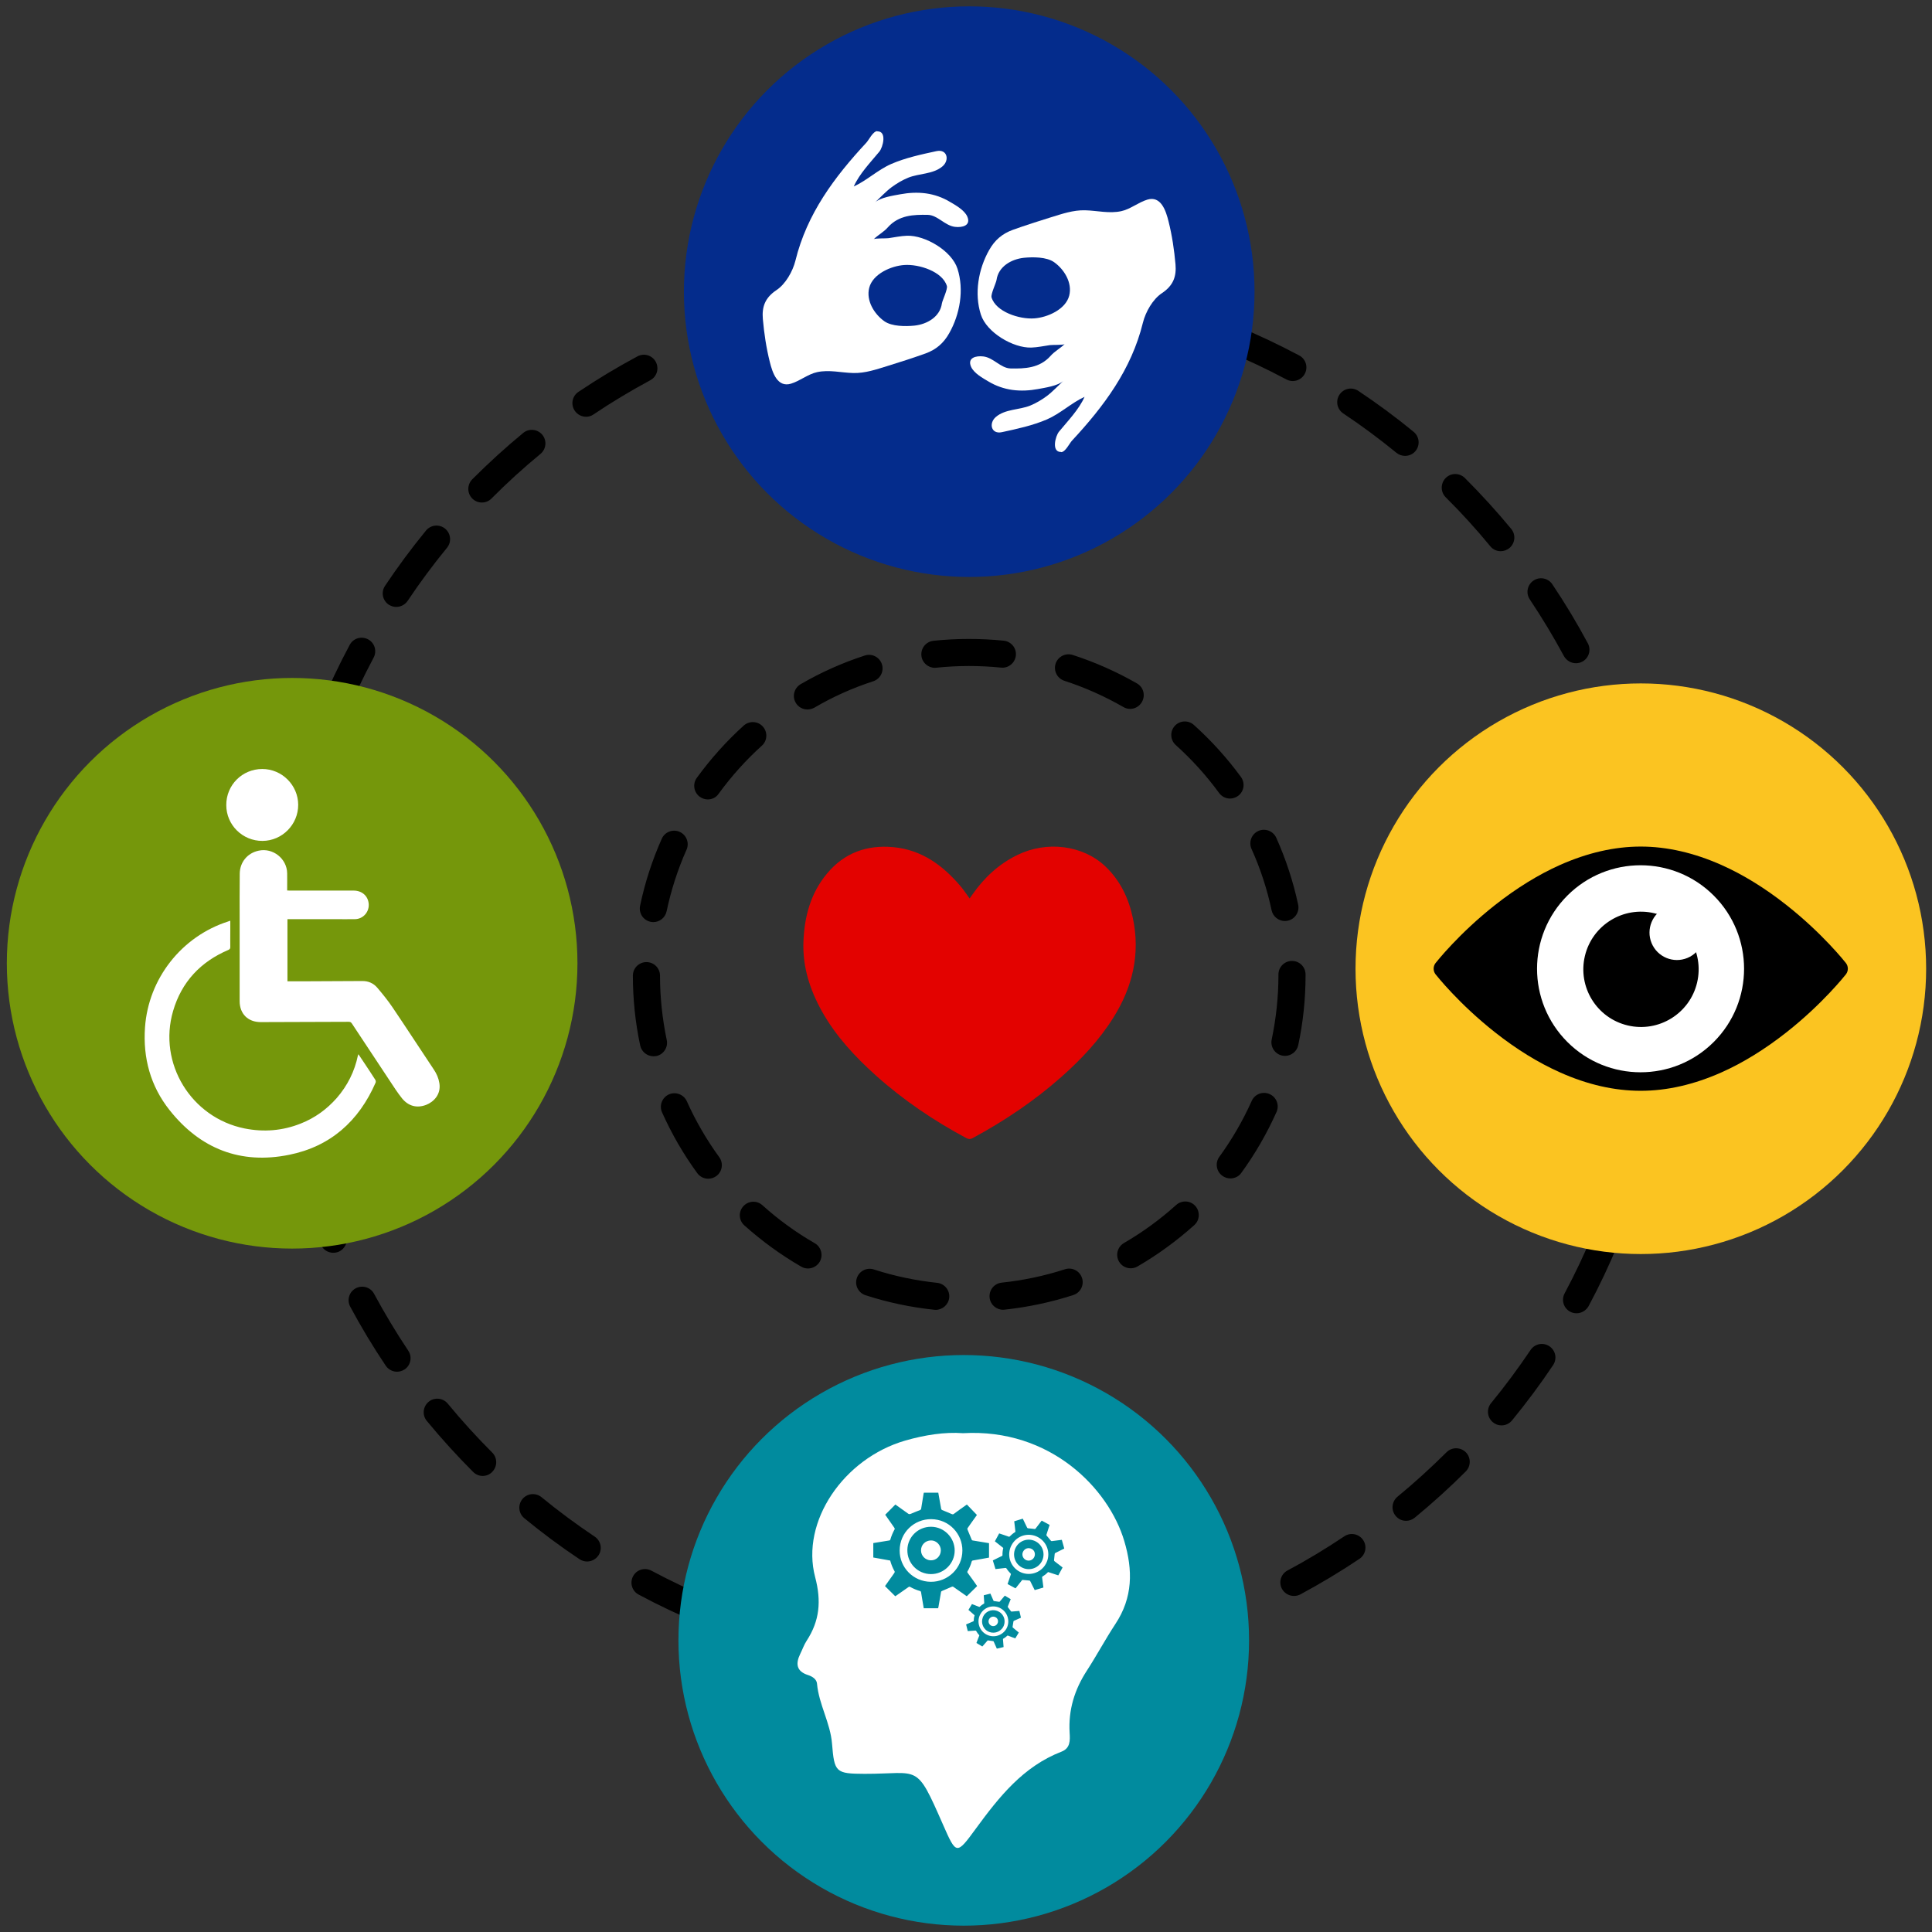 <?xml version="1.0" encoding="utf-8"?>
<!-- Generator: Adobe Illustrator 25.3.1, SVG Export Plug-In . SVG Version: 6.00 Build 0)  -->
<svg version="1.1" id="Layer_1" xmlns="http://www.w3.org/2000/svg" xmlns:xlink="http://www.w3.org/1999/xlink" x="0px" y="0px"
	 viewBox="0 0 1980 1980" style="enable-background:new 0 0 1980 1980;" xml:space="preserve">
<rect x="0" y="0" width="1980" height="1980" fill="#333333" stroke="none"/>
<style type="text/css">
	.st0{fill:#75970B;}
	.st1{fill:#FFFFFF;}
	.st2{fill:#042C8C;}
	.st3{fill:#018B9E;}
	.st4{fill:#FBC421;}
	.st5{fill:#E30200;}
</style>
<g>
	<g>
		<g>
			<path d="M993.6,1718.9h-0.3c-23.4,0-47-1.1-70.2-3.4c-7.6-0.7-13.2-7.5-12.5-15.2c0.7-7.6,7.5-13.2,15.2-12.5
				c22.3,2.2,45,3.2,67.5,3.2h0.3c7.7,0,13.9,6.2,13.9,13.9S1001.3,1718.9,993.6,1718.9z M1062.7,1715.5c-7.1,0-13.1-5.4-13.8-12.5
				c-0.7-7.6,4.8-14.4,12.5-15.2c22.5-2.2,45.1-5.5,67.1-9.9c7.5-1.5,14.8,3.4,16.3,10.9c1.5,7.5-3.4,14.8-10.9,16.3
				c-23,4.6-46.5,8-69.8,10.3C1063.6,1715.5,1063.2,1715.5,1062.7,1715.5z M856,1705.5c-0.9,0-1.8-0.1-2.7-0.3
				c-23-4.5-46.1-10.3-68.5-17.1c-7.3-2.2-11.5-10-9.3-17.3c2.2-7.3,10-11.5,17.3-9.3c21.6,6.5,43.7,12,65.8,16.4
				c7.5,1.5,12.4,8.8,10.9,16.3C868.3,1700.9,862.5,1705.5,856,1705.5z M1198.4,1688.6c-6,0-11.5-3.9-13.3-9.9
				c-2.2-7.3,1.9-15.1,9.3-17.3c21.6-6.5,43.1-14.2,63.9-22.9c7.1-2.9,15.2,0.4,18.2,7.5c2.9,7.1-0.4,15.2-7.5,18.2
				c-21.7,9-44,17-66.5,23.8C1201.1,1688.4,1199.7,1688.6,1198.4,1688.6z M723.6,1665.5c-1.8,0-3.6-0.3-5.3-1.1
				c-21.7-9-43.1-19.1-63.8-30.2c-6.8-3.6-9.3-12-5.7-18.8c3.6-6.8,12-9.3,18.8-5.7c19.9,10.6,40.5,20.4,61.3,29
				c7.1,2.9,10.5,11.1,7.5,18.2C734.2,1662.3,729.1,1665.5,723.6,1665.5z M1326.1,1635.6c-5,0-9.8-2.7-12.3-7.3
				c-3.6-6.8-1.1-15.2,5.7-18.8c19.9-10.6,39.4-22.4,58.2-35c6.4-4.3,15-2.6,19.3,3.8c4.3,6.4,2.6,15-3.8,19.3
				c-19.5,13.1-39.9,25.3-60.5,36.4C1330.6,1635.1,1328.3,1635.6,1326.1,1635.6z M601.7,1600.3c-2.7,0-5.3-0.8-7.7-2.3
				c-19.5-13-38.6-27.2-56.7-42.1c-5.9-4.9-6.8-13.6-1.9-19.6c4.9-5.9,13.6-6.8,19.6-1.9c17.4,14.3,35.8,27.9,54.5,40.4
				c6.4,4.3,8.1,12.9,3.8,19.3C610.5,1598.1,606.1,1600.3,601.7,1600.3z M1441,1558.6c-4,0-8-1.7-10.7-5.1c-4.9-5.9-4-14.7,1.9-19.6
				c17.4-14.3,34.3-29.7,50.3-45.6c5.4-5.4,14.2-5.4,19.7,0c5.4,5.4,5.4,14.2,0,19.7c-16.6,16.6-34.2,32.5-52.3,47.4
				C1447.2,1557.6,1444.1,1558.6,1441,1558.6z M494.7,1512.6c-3.6,0-7.1-1.4-9.8-4.1c-16.6-16.6-32.6-34.2-47.5-52.3
				c-4.9-5.9-4-14.7,1.9-19.6c5.9-4.9,14.7-4,19.6,1.9c14.3,17.4,29.7,34.3,45.6,50.2c5.4,5.4,5.4,14.2,0,19.7
				C501.9,1511.2,498.3,1512.6,494.7,1512.6z M1538.8,1460.8c-3.1,0-6.2-1-8.8-3.2c-5.9-4.9-6.8-13.6-1.9-19.6
				c14.3-17.4,27.9-35.8,40.5-54.5c4.3-6.4,12.9-8.1,19.3-3.8c6.4,4.3,8.1,12.9,3.8,19.3c-13,19.5-27.2,38.5-42.1,56.7
				C1546.8,1459.1,1542.8,1460.8,1538.8,1460.8z M406.9,1405.8c-4.5,0-8.9-2.2-11.6-6.2c-13.1-19.5-25.3-39.8-36.4-60.5
				c-3.6-6.8-1.1-15.2,5.7-18.8c6.8-3.6,15.2-1.1,18.8,5.7c10.7,19.8,22.4,39.4,35,58.2c4.3,6.4,2.6,15-3.8,19.3
				C412.2,1405,409.5,1405.8,406.9,1405.8z M1615.7,1345.9c-2.2,0-4.5-0.5-6.5-1.6c-6.8-3.6-9.3-12-5.7-18.8
				c10.6-19.9,20.4-40.5,29-61.3c2.9-7.1,11.1-10.5,18.2-7.5c7.1,2.9,10.5,11.1,7.5,18.2c-9,21.7-19.1,43.1-30.2,63.8
				C1625.4,1343.2,1620.6,1345.9,1615.7,1345.9z M341.5,1283.9c-5.4,0-10.6-3.2-12.8-8.6c-9-21.7-17-44-23.8-66.5
				c-2.2-7.3,1.9-15.1,9.3-17.3c7.3-2.2,15.1,1.9,17.3,9.3c6.6,21.6,14.3,43.1,22.9,63.9c2.9,7.1-0.4,15.2-7.5,18.2
				C345.1,1283.6,343.3,1283.9,341.5,1283.9z M1668.6,1218.1c-1.3,0-2.7-0.2-4-0.6c-7.3-2.2-11.5-10-9.3-17.3
				c6.5-21.6,12.1-43.7,16.4-65.8c1.5-7.5,8.8-12.4,16.3-10.9c7.5,1.5,12.4,8.8,10.9,16.3c-4.6,23-10.3,46.1-17.1,68.5
				C1680.1,1214.3,1674.6,1218.1,1668.6,1218.1z M301.3,1151.6c-6.5,0-12.3-4.6-13.6-11.2c-4.6-23-8-46.5-10.3-69.8
				c-0.8-7.6,4.8-14.4,12.5-15.2c7.6-0.7,14.4,4.8,15.2,12.5c2.2,22.5,5.5,45.1,9.9,67.1c1.5,7.5-3.4,14.8-10.9,16.3
				C303.1,1151.5,302.2,1151.6,301.3,1151.6z M1695.5,1082.5c-0.4,0-0.9,0-1.4-0.1c-7.6-0.7-13.2-7.5-12.5-15.2
				c2.2-22.4,3.3-45.2,3.3-67.8l0-1.3c0-7.7,6.2-13.9,13.9-13.9h0c7.7,0,13.9,6.2,13.9,13.9l0,1.3c0,23.5-1.1,47.2-3.4,70.5
				C1708.6,1077.1,1702.5,1082.5,1695.5,1082.5z M287.8,1014c-7.7,0-13.9-6.2-13.9-13.9v-0.6c0-23.3,1.1-46.8,3.3-69.8
				c0.7-7.6,7.5-13.2,15.2-12.5c7.6,0.7,13.2,7.5,12.5,15.2c-2.1,22.2-3.2,44.8-3.2,67.2v0.6C301.7,1007.8,295.4,1014,287.8,1014z
				 M1695.3,942.9c-7.1,0-13.1-5.4-13.8-12.5c-2.2-22.5-5.6-45-10-67.1c-1.5-7.5,3.4-14.8,10.9-16.4c7.5-1.5,14.8,3.4,16.4,10.9
				c4.6,23,8.1,46.5,10.4,69.8c0.8,7.6-4.8,14.4-12.5,15.2C1696.2,942.9,1695.8,942.9,1695.3,942.9z M301.1,876.4
				c-0.9,0-1.8-0.1-2.7-0.3c-7.5-1.5-12.4-8.8-11-16.3c4.5-23,10.3-46.1,17-68.5c2.2-7.3,10-11.5,17.3-9.3c7.3,2.2,11.5,10,9.3,17.3
				c-6.5,21.6-12,43.7-16.4,65.8C313.4,871.8,307.6,876.4,301.1,876.4z M1668.2,807.3c-6,0-11.5-3.9-13.3-9.9
				c-6.6-21.6-14.3-43-23-63.8c-3-7.1,0.4-15.2,7.5-18.2c7.1-3,15.2,0.4,18.2,7.5c9,21.7,17.1,44,23.9,66.4
				c2.2,7.3-1.9,15.1-9.2,17.3C1670.9,807.1,1669.6,807.3,1668.2,807.3z M341,744c-1.8,0-3.6-0.3-5.3-1.1
				c-7.1-2.9-10.5-11.1-7.5-18.2c9-21.7,19.1-43.1,30.2-63.8c3.6-6.8,12-9.3,18.8-5.7c6.8,3.6,9.3,12,5.7,18.8
				c-10.6,19.9-20.4,40.5-29,61.4C351.6,740.8,346.5,744,341,744z M1615.1,679.7c-5,0-9.7-2.7-12.3-7.3
				c-10.7-19.8-22.5-39.4-35-58.1c-4.3-6.4-2.6-15,3.8-19.3c6.4-4.3,15-2.6,19.3,3.8c13.1,19.5,25.3,39.8,36.4,60.5
				c3.6,6.8,1.1,15.2-5.7,18.8C1619.6,679.2,1617.3,679.7,1615.1,679.7z M406.1,622c-2.7,0-5.3-0.8-7.7-2.3
				c-6.4-4.3-8.1-12.9-3.8-19.3c13-19.5,27.2-38.6,42-56.7c4.9-5.9,13.6-6.8,19.6-1.9c5.9,4.9,6.8,13.6,1.9,19.6
				c-14.3,17.4-27.9,35.8-40.4,54.5C415,619.8,410.6,622,406.1,622z M1538,564.9c-4,0-8-1.7-10.7-5.1
				c-14.3-17.4-29.7-34.3-45.7-50.2c-5.4-5.4-5.4-14.2,0-19.7s14.2-5.4,19.7,0c16.6,16.6,32.6,34.1,47.5,52.2
				c4.9,5.9,4,14.7-1.9,19.6C1544.2,563.8,1541.1,564.9,1538,564.9z M493.8,515c-3.6,0-7.1-1.4-9.8-4.1c-5.4-5.4-5.4-14.2,0-19.7
				c16.6-16.6,34.1-32.6,52.2-47.5c5.9-4.9,14.7-4,19.6,1.9c4.9,5.9,4,14.7-1.9,19.6c-17.4,14.3-34.3,29.7-50.2,45.7
				C501,513.7,497.4,515,493.8,515z M1440,467.2c-3.1,0-6.2-1-8.8-3.1c-17.5-14.3-35.8-27.9-54.6-40.4c-6.4-4.3-8.1-12.9-3.8-19.3
				c4.3-6.4,12.9-8.1,19.3-3.8c19.5,13,38.6,27.1,56.7,42c5.9,4.9,6.8,13.6,1.9,19.6C1448,465.5,1444,467.2,1440,467.2z
				 M600.6,427.1c-4.5,0-8.9-2.2-11.6-6.2c-4.3-6.4-2.6-15,3.8-19.3c19.5-13.1,39.8-25.3,60.5-36.4c6.8-3.6,15.2-1.1,18.8,5.7
				c3.6,6.8,1.1,15.2-5.7,18.8c-19.8,10.7-39.4,22.4-58.1,35C606,426.4,603.3,427.1,600.6,427.1z M1324.9,390.5
				c-2.2,0-4.4-0.5-6.5-1.6c-19.9-10.6-40.6-20.4-61.4-29c-7.1-2.9-10.5-11.1-7.5-18.2c2.9-7.1,11.1-10.5,18.2-7.5
				c21.7,8.9,43.1,19.1,63.8,30.1c6.8,3.6,9.3,12,5.7,18.8C1334.7,387.8,1329.9,390.5,1324.9,390.5z M722.4,361.7
				c-5.4,0-10.6-3.2-12.8-8.6c-2.9-7.1,0.4-15.2,7.5-18.2c21.7-9,44-17,66.4-23.9c7.3-2.2,15.1,1.9,17.3,9.3
				c2.2,7.3-1.9,15.1-9.2,17.3c-21.6,6.6-43,14.3-63.9,22.9C726,361.4,724.2,361.7,722.4,361.7z M1197.1,337.7c-1.3,0-2.7-0.2-4-0.6
				c-21.6-6.5-43.7-12-65.9-16.3c-7.5-1.5-12.4-8.8-11-16.3c1.5-7.5,8.8-12.4,16.3-11c23,4.5,46.1,10.2,68.5,17
				c7.3,2.2,11.5,10,9.3,17.3C1208.6,333.9,1203.1,337.7,1197.1,337.7z M854.7,321.4c-6.5,0-12.3-4.6-13.6-11.2
				c-1.5-7.5,3.4-14.8,10.9-16.3c23-4.6,46.4-8.1,69.8-10.4c7.6-0.8,14.4,4.8,15.2,12.5c0.8,7.6-4.8,14.4-12.5,15.2
				c-22.5,2.2-45,5.6-67.1,10C856.5,321.4,855.6,321.4,854.7,321.4z M1061.5,311.1c-0.4,0-0.9,0-1.3-0.1
				c-22.1-2.1-44.5-3.2-66.8-3.2h-0.9c0,0,0,0,0,0c-7.7,0-13.9-6.2-13.9-13.9c0-7.7,6.2-13.9,13.9-13.9h1c23.2,0,46.5,1.1,69.5,3.3
				c7.6,0.7,13.2,7.5,12.5,15.2C1074.6,305.7,1068.5,311.1,1061.5,311.1z"/>
		</g>
		<g>
			<path d="M958.9,1342.4c-0.5,0-1,0-1.4-0.1c-24-2.5-47.7-7.5-70.5-14.9c-7.3-2.4-11.3-10.2-8.9-17.5c2.4-7.3,10.2-11.3,17.5-8.9
				c21,6.8,42.8,11.4,64.8,13.7c7.6,0.8,13.2,7.6,12.4,15.3C972,1337.1,965.9,1342.4,958.9,1342.4z M1028,1342.3
				c-7,0-13.1-5.3-13.8-12.5c-0.8-7.6,4.7-14.5,12.4-15.3c22-2.3,43.8-6.9,64.8-13.7c7.3-2.4,15.1,1.6,17.5,8.9
				c2.4,7.3-1.6,15.1-8.9,17.5c-22.8,7.4-46.5,12.4-70.5,15C1029,1342.3,1028.5,1342.3,1028,1342.3z M828,1300
				c-2.4,0-4.7-0.6-6.9-1.9c-20.8-12-40.4-26.3-58.3-42.3c-5.7-5.1-6.2-13.9-1-19.6c5.1-5.7,13.9-6.2,19.6-1
				c16.4,14.8,34.5,27.9,53.6,38.9c6.6,3.8,8.9,12.3,5.1,19C837.5,1297.5,832.8,1300,828,1300z M1158.8,1299.8
				c-4.8,0-9.5-2.5-12-6.9c-3.8-6.6-1.6-15.1,5.1-19c19.1-11.1,37.1-24.2,53.5-39c5.7-5.1,14.5-4.7,19.6,1c5.1,5.7,4.7,14.5-1,19.6
				c-17.9,16.1-37.5,30.4-58.2,42.4C1163.6,1299.2,1161.2,1299.8,1158.8,1299.8z M725.8,1208c-4.3,0-8.5-2-11.2-5.7
				c-14.2-19.4-26.3-40.4-36.1-62.3c-3.1-7,0-15.2,7-18.4c7-3.1,15.2,0,18.4,7c9,20.1,20.2,39.4,33.2,57.3c4.5,6.2,3.2,14.9-3,19.4
				C731.5,1207.2,728.6,1208,725.8,1208z M1260.9,1207.7c-2.8,0-5.7-0.9-8.2-2.7c-6.2-4.5-7.6-13.2-3.1-19.4
				c13-17.9,24.2-37.2,33.2-57.3c3.1-7,11.3-10.2,18.4-7c7,3.1,10.2,11.3,7,18.4c-9.8,21.9-21.9,42.9-36.1,62.4
				C1269.5,1205.8,1265.2,1207.7,1260.9,1207.7z M669.7,1082.5c-6.4,0-12.2-4.5-13.6-11c-5-23.4-7.5-47.5-7.5-71.6
				c0-7.7,6.2-13.9,13.9-13.9h0c7.7,0,13.9,6.2,13.9,13.9c0,22.2,2.4,44.4,6.9,65.9c1.6,7.5-3.2,14.9-10.7,16.5
				C671.6,1082.4,670.7,1082.5,669.7,1082.5z M1316.9,1082.1c-1,0-1.9-0.1-2.9-0.3c-7.5-1.6-12.3-9-10.7-16.5
				c4.5-21.5,6.9-43.7,6.9-65.9l0-0.7c0-7.7,6.2-13.9,13.9-13.9c7.7,0,13.9,6.2,13.9,13.9l0,0.7c0,24.2-2.5,48.3-7.5,71.7
				C1329.1,1077.6,1323.4,1082.1,1316.9,1082.1z M669.6,945c-0.9,0-1.9-0.1-2.9-0.3c-7.5-1.6-12.3-8.9-10.7-16.5
				c4.9-23.5,12.4-46.6,22.2-68.6c3.1-7,11.3-10.2,18.3-7.1s10.2,11.3,7.1,18.3c-9,20.2-15.8,41.4-20.4,63
				C681.8,940.5,676,945,669.6,945z M1316.8,943.9c-6.4,0-12.2-4.5-13.6-11c-4.6-21.6-11.5-42.8-20.6-62.9c-3.1-7,0-15.2,7-18.4
				c7-3.1,15.2,0,18.4,7c9.8,21.9,17.4,45,22.4,68.5c1.6,7.5-3.2,14.9-10.7,16.5C1318.7,943.8,1317.7,943.9,1316.8,943.9z
				 M725.4,819.3c-2.8,0-5.7-0.9-8.2-2.7c-6.2-4.5-7.6-13.2-3.1-19.4c14.1-19.4,30.3-37.5,48.1-53.6c5.7-5.1,14.5-4.7,19.6,1
				c5.1,5.7,4.7,14.5-1,19.6c-16.4,14.8-31.3,31.4-44.3,49.3C733.9,817.3,729.7,819.3,725.4,819.3z M1260.6,818.4
				c-4.3,0-8.5-2-11.2-5.7c-13-17.8-28-34.4-44.4-49.1c-5.7-5.1-6.2-13.9-1.1-19.6c5.1-5.7,13.9-6.2,19.6-1.1
				c17.9,16.1,34.1,34,48.3,53.4c4.5,6.2,3.2,14.9-3,19.4C1266.3,817.5,1263.4,818.4,1260.6,818.4z M827.5,727.1
				c-4.8,0-9.5-2.5-12-6.9c-3.9-6.6-1.6-15.1,5-19c20.8-12.1,42.9-22,65.8-29.4c7.3-2.4,15.1,1.6,17.5,8.9
				c2.4,7.3-1.6,15.1-8.9,17.5c-21,6.8-41.3,15.9-60.4,27.1C832.2,726.5,829.8,727.1,827.5,727.1z M1158.2,726.5
				c-2.4,0-4.7-0.6-6.9-1.9c-19.2-11-39.5-20.1-60.5-26.9c-7.3-2.4-11.3-10.2-9-17.5c2.4-7.3,10.2-11.3,17.5-9
				c22.9,7.4,45,17.2,65.9,29.2c6.7,3.8,8.9,12.3,5.1,19C1167.7,724,1163,726.5,1158.2,726.5z M958.1,684.4c-7,0-13.1-5.3-13.8-12.4
				c-0.8-7.6,4.7-14.5,12.4-15.3c23.8-2.5,48.3-2.5,72-0.1c7.6,0.8,13.2,7.6,12.4,15.2c-0.8,7.6-7.6,13.2-15.2,12.4
				c-21.9-2.2-44.4-2.2-66.3,0.1C959.1,684.4,958.6,684.4,958.1,684.4z"/>
		</g>
		<g>
			<circle class="st0" cx="299.4" cy="987.2" r="292.4"/>
			<g>
				<path class="st1" d="M294.6,1005.7c4.8,0,9.6,0,14.3,0c20.9-0.1,41.7-0.2,62.6-0.3c6.1,0,11.3,2.3,15.2,6.9
					c5.5,6.5,10.9,13.1,15.6,20.1c14.3,21.1,28.1,42.5,42.3,63.7c2.9,4.3,4.9,8.9,5.7,14c1.9,11.7-6.1,19.3-13.5,22.2
					c-9.4,3.6-18.2,1.5-24.9-6.8c-4.4-5.5-8.3-11.6-12.2-17.5c-13.1-19.7-26.1-39.4-39.1-59.1c-0.9-1.4-1.8-1.7-3.4-1.7
					c-30,0.1-60,0.2-90,0.3c-13,0-21.6-8.4-21.6-21.5c0-27.4,0-54.7,0-82.1c0-16.2-0.1-32.3,0.1-48.5c0.1-11.8,7.9-21.2,19.4-23.6
					c14.6-3.2,29,8.2,29.2,23.2c0.1,5.8,0,11.6,0,17.6c0.9,0,1.7,0.1,2.5,0.1c21.8,0,43.7,0,65.5,0c8.4,0,14.5,5.1,15.5,12.9
					c1.1,8.6-5.4,16.3-14.1,16.4c-6.9,0.1-13.8,0-20.7,0c-15.3,0-30.7,0-46,0c-0.8,0-1.5,0-2.4,0
					C294.6,963.3,294.6,984.4,294.6,1005.7z"/>
				<path class="st1" d="M236,943.6c0,3.7,0,7.3,0,10.8c0,5.4-0.1,10.8,0,16.2c0,1.6-0.5,2.2-1.9,2.9c-28.5,12.1-48,32.8-56.7,62.6
					c-15.7,53.6,18.5,109.4,73.3,120.4c19.6,3.9,38.8,2.4,57.4-5c14.5-5.7,26.8-14.6,37.1-26.3c10.9-12.6,18.2-27.1,21.6-43.5
					c0.1-0.3,0.2-0.6,0.5-1.3c1.9,2.9,3.7,5.6,5.5,8.2c4,6,8,12,11.8,18c0.5,0.8,0.7,2.2,0.3,3c-17.2,39.4-46.3,65.4-88.6,73.9
					c-49.8,10.1-91.2-6.2-122.6-45.9c-19.5-24.6-27.3-53.4-25.1-84.7c3.5-50,37.5-93.2,85.1-108.5
					C234.3,944.1,235.1,943.9,236,943.6z"/>
				<path class="st1" d="M268.8,788.1c20.1,0,36.7,16.5,36.8,36.6c0.1,20.3-16.4,37-36.6,37.1c-20.5,0.1-37.1-16.4-37.1-36.7
					C231.8,804.6,248.2,788.1,268.8,788.1z"/>
			</g>
		</g>
		<g>
			<circle class="st2" cx="993.3" cy="298.9" r="292.4"/>
			<g>
				<path class="st1" d="M899.1,134.6c10.1-0.2,5.8,16.3,2.1,20.8c-8.9,10.8-20.6,22.9-26.2,35.7c13.5-6.2,24.7-17.1,38.5-23.1
					c14.6-6.3,30.5-9.7,46.2-13.1c11.1-2.4,13.7,9.2,6.2,15.6c-9.7,8.2-23.9,7.1-35.1,11.6c-6.1,2.5-11.8,5.9-17.1,9.8
					c-6,4.5-11.6,10.6-16.9,15.5c5.3-5,18.9-7,25.9-8.3c8.6-1.6,17.5-2.1,26.3-0.9c8.6,1.2,16.9,4.1,24.4,8.6
					c5.8,3.4,15,8.5,17.9,15.1c4.1,9.4-5.2,11.5-12.6,10.6c-10.5-1.3-17.7-12-27.8-12.3c-14.6-0.3-29.8,0.2-41.1,12.9
					c-4.2,4.8-10,7.7-14.4,12.1c1.2-1.2,12.6-0.7,15.2-1.1c6.3-0.9,12.6-2.3,19-2.5c18.6-0.6,45.9,15.5,51.7,33.9
					c6.9,21.5,2.5,46.6-8.5,66c-5.8,10.3-13.4,16.8-24.4,20.8c-12.9,4.6-25.9,8.8-38.9,12.8c-11.4,3.5-22.8,7.5-35,7.2
					c-12.5-0.3-24.6-3.6-37.1-0.9c-9.3,2-17.5,9-26.7,11.8c-14,4.3-19.1-11.4-21.8-22.4c-3.6-14.3-5.8-29.2-7.1-43.9
					c-1-11.9,1.8-21.5,14-29.6c9.2-6.1,16.6-19,19.4-30.2c11.8-48.1,40-85.7,72.7-120.9c2.6-2.8,6.7-11.6,11.1-11.8
					C899.1,134.6,899.1,134.6,899.1,134.6z M965.3,311c0.5-3.2,6.1-14.7,5.1-17.9c-4.4-14.8-28.6-22.6-43.7-21.5
					c-13.4,0.9-32.3,9.1-35.9,23.4c-3.3,13.1,5.1,26.8,15.5,34.2c7.8,5.5,21.9,5.4,30.9,4.5C950.3,332.3,963.4,324.6,965.3,311z"/>
				<path class="st1" d="M1087.4,463.2c-10.1,0.2-5.8-16.3-2.1-20.8c8.9-10.8,20.6-22.9,26.2-35.7c-13.5,6.2-24.7,17.1-38.5,23.1
					c-14.6,6.3-30.5,9.7-46.2,13.1c-11.1,2.4-13.7-9.2-6.2-15.6c9.7-8.2,23.9-7.1,35.1-11.6c6.1-2.5,11.8-5.9,17.1-9.8
					c6-4.5,11.6-10.6,16.9-15.5c-5.3,5-18.9,7-25.9,8.3c-8.6,1.6-17.5,2.1-26.3,0.9c-8.6-1.2-16.9-4.1-24.4-8.6
					c-5.8-3.4-15-8.5-17.9-15.1c-4.1-9.4,5.2-11.5,12.6-10.6c10.5,1.3,17.7,12,27.8,12.3c14.6,0.3,29.8-0.2,41.1-12.9
					c4.2-4.8,10-7.7,14.4-12.1c-1.2,1.2-12.6,0.7-15.2,1.1c-6.3,0.9-12.6,2.3-19,2.5c-18.6,0.6-45.9-15.5-51.7-33.9
					c-6.9-21.5-2.5-46.6,8.5-66c5.8-10.3,13.4-16.8,24.4-20.8c12.9-4.6,25.9-8.8,38.9-12.8c11.4-3.5,22.8-7.5,35-7.2
					c12.5,0.3,24.6,3.6,37.1,0.9c9.3-2,17.5-9,26.7-11.8c14-4.3,19.1,11.4,21.8,22.4c3.6,14.3,5.8,29.2,7.1,43.9
					c1,11.9-1.8,21.5-14,29.6c-9.2,6.1-16.6,19-19.4,30.2c-11.8,48.1-40,85.7-72.7,120.9c-2.6,2.8-6.7,11.6-11.1,11.8
					C1087.5,463.2,1087.5,463.2,1087.4,463.2z M1021.3,286.9c-0.5,3.2-6.1,14.7-5.1,17.9c4.4,14.8,28.6,22.6,43.7,21.5
					c13.4-0.9,32.3-9.1,35.9-23.4c3.3-13.1-5.1-26.8-15.5-34.2c-7.8-5.5-21.9-5.4-30.9-4.5C1036.2,265.6,1023.2,273.3,1021.3,286.9z
					"/>
			</g>
		</g>
		<g>
			<circle class="st3" cx="987.7" cy="1681.1" r="292.4"/>
			<g>
				<path class="st1" d="M1059.8,1596c-1.7,3.2-5.6,4.3-8.7,2.6c-3.1-1.7-4.2-5.6-2.5-8.6c1.7-3.1,5.3-4.3,8.7-2.6
					C1060.4,1588.9,1061.5,1592.9,1059.8,1596z"/>
				<path class="st1" d="M1063.9,1575.4c-9.5-5.2-21.7-2.1-27.2,8.1c-5.2,9.5-1.8,21.7,8,27.1c9.5,5.2,21.8,1.9,27.2-8
					C1077,1593.4,1074.1,1581,1063.9,1575.4z M1067.6,1600.3c-4,7.3-13.2,10-20.5,6c-7.4-4-10-13.3-5.9-20.7
					c4-7.2,13.1-9.8,20.4-5.8C1068.9,1583.7,1071.6,1593,1067.6,1600.3z"/>
				<path class="st1" d="M1020.5,1657.5c-2.5-1.4-5.3-0.6-6.7,1.7c-1.4,2.3-0.6,5.2,1.6,6.6c2.3,1.4,5.3,0.7,6.7-1.7
					C1023.5,1661.9,1022.8,1658.8,1020.5,1657.5z M1020.5,1657.5c-2.5-1.4-5.3-0.6-6.7,1.7c-1.4,2.3-0.6,5.2,1.6,6.6
					c2.3,1.4,5.3,0.7,6.7-1.7C1023.5,1661.9,1022.8,1658.8,1020.5,1657.5z M954.3,1556.9c-17.3-0.1-32.2,13.5-32.3,32.1
					c-0.1,17.4,14,32,32,32.1c17.4,0.1,32.2-13.8,32.3-32C986.4,1572.2,972.9,1557,954.3,1556.9z M954,1613.2
					c-13.5-0.1-24.3-11.1-24.1-24.8c0.2-13.2,11-23.8,24.4-23.7c13.3,0.1,24.1,11.1,24.1,24.4C978.4,1602.4,967.3,1613.3,954,1613.2
					z M954.1,1578.7c-5.9,0.1-10.2,4.6-10.2,10.2c0,5.6,4.5,10.1,10.1,10.2c5.7,0.1,10.2-4.5,10.2-10.3
					C964.2,1583.4,959.6,1578.6,954.1,1578.7z M1020.5,1657.5c-2.5-1.4-5.3-0.6-6.7,1.7c-1.4,2.3-0.6,5.2,1.6,6.6
					c2.3,1.4,5.3,0.7,6.7-1.7C1023.5,1661.9,1022.8,1658.8,1020.5,1657.5z M1020.5,1657.5c-2.5-1.4-5.3-0.6-6.7,1.7
					c-1.4,2.3-0.6,5.2,1.6,6.6c2.3,1.4,5.3,0.7,6.7-1.7C1023.5,1661.9,1022.8,1658.8,1020.5,1657.5z M1026,1648.6
					c-7-4.3-16.5-2.4-21,5.2c-4.3,7.1-2.1,16.5,5.2,20.9c7.1,4.3,16.5,2.2,21-5.2C1035.3,1662.7,1033.5,1653.2,1026,1648.6z
					 M1027.9,1667.7c-3.3,5.4-10.4,7.2-15.9,3.9c-5.5-3.3-7.2-10.5-3.8-16c3.3-5.4,10.3-7,15.8-3.7
					C1029.5,1655.1,1031.2,1662.3,1027.9,1667.7z M1020.5,1657.5c-2.5-1.4-5.3-0.6-6.7,1.7c-1.4,2.3-0.6,5.2,1.6,6.6
					c2.3,1.4,5.3,0.7,6.7-1.7C1023.5,1661.9,1022.8,1658.8,1020.5,1657.5z M1026,1648.6c-7-4.3-16.5-2.4-21,5.2
					c-4.3,7.1-2.1,16.5,5.2,20.9c7.1,4.3,16.5,2.2,21-5.2C1035.3,1662.7,1033.5,1653.2,1026,1648.6z M1027.9,1667.7
					c-3.3,5.4-10.4,7.2-15.9,3.9c-5.5-3.3-7.2-10.5-3.8-16c3.3-5.4,10.3-7,15.8-3.7C1029.5,1655.1,1031.2,1662.3,1027.9,1667.7z
					 M1020.5,1657.5c-2.5-1.4-5.3-0.6-6.7,1.7c-1.4,2.3-0.6,5.2,1.6,6.6c2.3,1.4,5.3,0.7,6.7-1.7
					C1023.5,1661.9,1022.8,1658.8,1020.5,1657.5z M954.3,1556.9c-17.3-0.1-32.2,13.5-32.3,32.1c-0.1,17.4,14,32,32,32.1
					c17.4,0.1,32.2-13.8,32.3-32C986.4,1572.2,972.9,1557,954.3,1556.9z M954,1613.2c-13.5-0.1-24.3-11.1-24.1-24.8
					c0.2-13.2,11-23.8,24.4-23.7c13.3,0.1,24.1,11.1,24.1,24.4C978.4,1602.4,967.3,1613.3,954,1613.2z M954.1,1578.7
					c-5.9,0.1-10.2,4.6-10.2,10.2c0,5.6,4.5,10.1,10.1,10.2c5.7,0.1,10.2-4.5,10.2-10.3C964.2,1583.4,959.6,1578.6,954.1,1578.7z
					 M1152.2,1579.3c-16-53.9-75.8-115.6-165.2-110.5c-18.8-1.4-39.3,1.8-59.4,7.6c-63,18.3-107.2,83-92.2,139.9
					c6.5,24.5,4.6,44.8-8.7,65.2c-2.7,4.1-4.3,8.9-6.5,13.3c-4.9,10-4.3,18,8,21.9c4.3,1.4,8.7,4.2,9.1,8.7
					c1.9,21.4,13.7,40.3,15.4,61.6c2.4,29.3,3.6,30.8,33.4,30.9c56.9,0.1,52.2-12,80.4,52.2c13.6,30.9,13.8,31,33.5,4.1
					c23.8-32.5,48.5-63.8,87.8-79c9.2-3.5,8.9-11.6,8.4-19.4c-1.4-23.3,5-44.2,17.7-63.7c10.1-15.6,18.9-32.1,29.1-47.6
					C1161.1,1637.3,1161.1,1609.1,1152.2,1579.3z M977.1,1626.3c-0.6-0.4-1-0.4-1.7-0.1c-3.3,1.4-6.5,2.8-9.8,4.2
					c-0.7,0.3-1.1,0.5-1.2,1.3c-0.9,5.2-1.8,10.3-2.7,15.5c-0.1,0.3-0.2,0.6-0.3,1h-14.7c-0.5-2.9-1-5.9-1.5-8.8
					c-0.4-2.6-0.8-5.3-1.3-7.9c-0.1-0.4-0.5-0.8-0.8-0.9c-3.7-1-7.2-2.5-10.6-4.4c-0.3-0.2-1,0-1.3,0.2c-4.3,3-8.6,6-12.9,9
					c-0.3,0.2-0.5,0.4-0.8,0.5c-3.5-3.5-7-6.9-10.5-10.4c1.5-2.1,3.1-4.3,4.6-6.5c1.7-2.4,3.5-4.8,5.1-7.2c0.2-0.3,0.3-1,0.2-1.3
					c-2-3.5-3.5-7.2-4.6-11.2c-5.8-1-11.5-2-17.3-3.1v-14.8c2.5-0.4,5-0.8,7.4-1.2c3.1-0.5,6.1-1,9.2-1.5c0.3-0.1,0.7-0.4,0.8-0.7
					c1.1-3.8,2.6-7.4,4.5-10.8c0.2-0.3-0.1-1-0.3-1.4c-2.9-4.2-5.9-8.4-8.8-12.6c-0.2-0.3-0.4-0.6-0.6-0.8c3.5-3.5,6.9-7,10.4-10.5
					c4.3,3.1,8.6,6.1,12.9,9.2c1,0.8,1.7,0.8,3,0.3c3.1-1.4,6.4-2.6,9.6-3.9c0.4-0.2,0.8-0.7,0.9-1.1c0.9-5.1,1.7-10.2,2.5-15.4
					c0.1-0.4,0.2-0.8,0.3-1.2h14.8c0.6,3.2,1.2,6.4,1.7,9.6c0.4,2.4,0.8,4.8,1.3,7.2c0.1,0.3,0.5,0.7,0.8,0.9
					c3.3,1.4,6.7,2.7,10,4.2c0.8,0.3,1.3,0.4,2-0.1c4-3,8.1-5.9,12.2-8.8c0.4-0.3,0.8-0.6,1.3-0.9c3.4,3.5,6.8,7.1,10.3,10.7
					c-1.8,2.6-3.9,5.5-6,8.4c-1.2,1.7-2.3,3.3-3.5,5c-0.4,0.6-0.4,1-0.1,1.7c1.4,3.3,2.8,6.6,4.1,9.9c0.3,0.8,0.6,1.1,1.5,1.2
					c5.5,0.9,10.9,1.8,16.4,2.7v14.8c-2.2,0.4-4.4,0.8-6.6,1.2c-3.4,0.6-6.8,1.2-10.2,1.8c-0.3,0.1-0.8,0.5-0.9,0.8
					c-1,3.6-2.4,7-4.3,10.2c-0.4,0.6-0.3,1.1,0.1,1.6c3.2,4.3,6.3,8.7,9.4,13.1c0.1,0.2,0.2,0.3,0.3,0.5c-3.5,3.4-7,6.9-10.6,10.4
					C986.3,1632.8,981.7,1629.5,977.1,1626.3z M1038,1668c2,1.7,4,3.4,6.1,5.1c-1.2,2-2.4,4-3.6,6c-1-0.4-2-0.7-3-1.1
					c-1.5-0.6-3.1-1.2-4.6-1.8c-0.2-0.1-0.4,0-0.5,0.1c-1.3,1.2-2.7,2.3-4.2,3.1c-0.3,0.2-0.4,0.4-0.3,0.7c0.2,2.5,0.4,5.1,0.6,7.6
					c0,0.1,0,0.2,0,0.3c-2.3,0.5-4.5,1.1-6.9,1.6c-1-2.3-2.1-4.8-3.2-7.2c-0.1-0.3-0.3-0.4-0.6-0.5c-1.7-0.2-3.4-0.4-5-0.7
					c-0.3-0.1-0.6-0.1-0.8,0.2c-1.6,1.9-3.3,3.8-4.9,5.6c-0.1,0.1-0.2,0.2-0.4,0.4c-2-1.2-4-2.4-6-3.6c0.5-1.3,1-2.6,1.5-4
					c0.5-1.2,0.9-2.4,1.4-3.5c0.1-0.2,0-0.4-0.1-0.6c-1.3-1.3-2.3-2.8-3.2-4.4c-0.1-0.1-0.4-0.2-0.6-0.2c-2.5,0.2-5,0.3-7.5,0.5
					c-0.2,0-0.3,0-0.4,0c-0.6-2.3-1.2-4.5-1.7-6.8c1.1-0.5,2.3-1,3.5-1.5c1.3-0.6,2.6-1.1,3.9-1.7c0.2-0.1,0.4-0.3,0.4-0.5
					c0-1.9,0.3-3.8,0.9-5.7c-2.1-1.8-4.2-3.7-6.3-5.5c1.2-2,2.4-4,3.6-6c1.1,0.4,2.2,0.9,3.3,1.3c1.4,0.5,2.8,1.1,4.1,1.6
					c0.1,0.1,0.4,0,0.5-0.1c1.4-1.3,2.8-2.4,4.5-3.3c0.1-0.1,0.2-0.4,0.2-0.7c-0.2-2.4-0.3-4.9-0.5-7.3c0-0.2,0-0.3,0-0.5
					c2.3-0.6,4.5-1.1,6.8-1.7c1,2.3,2,4.6,3,6.9c0.2,0.6,0.5,0.8,1.1,0.8c1.6,0.2,3.2,0.5,4.9,0.7c0.2,0,0.5-0.1,0.6-0.2
					c1.6-1.9,3.2-3.8,4.8-5.7c0.1-0.2,0.3-0.3,0.4-0.4c2,1.2,4,2.4,6,3.6c-0.6,1.5-1.1,2.9-1.7,4.3c-0.4,1.1-0.9,2.2-1.3,3.3
					c-0.1,0.2,0,0.4,0.1,0.6c1,1.4,2.1,2.8,3.1,4.1c0.2,0.3,0.4,0.5,0.9,0.4c2.4-0.2,4.7-0.4,7.1-0.6c0.2,0,0.5,0,0.7,0
					c0.5,2.3,1.1,4.6,1.6,6.9c-1.4,0.6-2.9,1.3-4.5,2c-0.9,0.4-1.8,0.8-2.7,1.2c-0.3,0.1-0.4,0.3-0.5,0.7c-0.2,1.7-0.5,3.4-0.8,5
					C1037.6,1667.5,1037.7,1667.7,1038,1668z M1080.8,1600.1c2.8,2.1,5.5,4.2,8.2,6.3c-1.4,2.7-2.9,5.4-4.4,8.1
					c-1.3-0.4-2.7-0.9-4-1.3c-2-0.7-4.1-1.4-6.1-2c-0.2-0.1-0.6,0-0.7,0.2c-1.6,1.7-3.4,3.1-5.4,4.3c-0.4,0.2-0.5,0.5-0.4,0.9
					c0.4,3.3,0.9,6.6,1.3,10c0,0.1,0,0.2,0,0.4c-2.9,0.8-5.9,1.7-8.9,2.6c-1.5-3-3.1-6.1-4.6-9.2c-0.2-0.4-0.4-0.5-0.9-0.6
					c-2.2-0.2-4.4-0.4-6.6-0.6c-0.5-0.1-0.7-0.1-1,0.4c-2,2.6-4.1,5.1-6.1,7.7c-0.1,0.2-0.3,0.3-0.5,0.5c-2.7-1.4-5.3-2.9-8.1-4.4
					c0.6-1.8,1.2-3.5,1.8-5.3c0.5-1.6,1.1-3.1,1.6-4.7c0.1-0.2,0-0.6-0.2-0.7c-1.7-1.7-3.2-3.5-4.5-5.5c-0.1-0.2-0.5-0.3-0.8-0.3
					c-3.2,0.4-6.5,0.7-9.7,1.1c-0.2,0-0.4,0-0.6,0c-0.9-2.9-1.8-5.8-2.7-8.8c1.5-0.7,2.9-1.5,4.4-2.2c1.7-0.8,3.3-1.6,5-2.4
					c0.2-0.1,0.5-0.4,0.5-0.7c-0.1-2.5,0.2-5,0.8-7.5c-2.9-2.3-5.7-4.5-8.6-6.8c1.5-2.7,2.9-5.4,4.4-8.1c1.5,0.5,3,1,4.5,1.5
					c1.8,0.6,3.7,1.3,5.5,1.9c0.2,0.1,0.5,0,0.7-0.2c1.7-1.7,3.6-3.3,5.7-4.6c0.2-0.1,0.2-0.6,0.2-0.9c-0.3-3.2-0.7-6.3-1.1-9.5
					c0-0.2-0.1-0.5-0.1-0.6c3-0.9,5.9-1.8,8.8-2.7c1.5,3,2.9,5.9,4.3,8.9c0.3,0.7,0.7,1,1.5,1c2.1,0.1,4.3,0.5,6.4,0.7
					c0.3,0,0.6-0.1,0.8-0.3c2-2.6,4-5.1,5.9-7.7c0.2-0.2,0.3-0.4,0.5-0.6c2.7,1.5,5.4,2.9,8.1,4.4c-0.6,1.9-1.3,3.9-1.9,5.8
					c-0.5,1.5-1,2.9-1.4,4.4c-0.1,0.2,0,0.5,0.2,0.7c1.4,1.8,2.9,3.5,4.3,5.2c0.3,0.4,0.6,0.6,1.1,0.5c3.1-0.4,6.2-0.8,9.3-1.2
					c0.3,0,0.6-0.1,0.9-0.1c0.8,3,1.7,5.9,2.5,8.9c-1.8,0.9-3.8,1.9-5.8,2.9c-1.1,0.6-2.3,1.1-3.4,1.7c-0.4,0.2-0.5,0.4-0.6,0.9
					c-0.2,2.2-0.4,4.4-0.7,6.6C1080.3,1599.5,1080.4,1599.8,1080.8,1600.1z M1026,1648.6c-7-4.3-16.5-2.4-21,5.2
					c-4.3,7.1-2.1,16.5,5.2,20.9c7.1,4.3,16.5,2.2,21-5.2C1035.3,1662.7,1033.5,1653.2,1026,1648.6z M1027.9,1667.7
					c-3.3,5.4-10.4,7.2-15.9,3.9c-5.5-3.3-7.2-10.5-3.8-16c3.3-5.4,10.3-7,15.8-3.7C1029.5,1655.1,1031.2,1662.3,1027.9,1667.7z
					 M1020.5,1657.5c-2.5-1.4-5.3-0.6-6.7,1.7c-1.4,2.3-0.6,5.2,1.6,6.6c2.3,1.4,5.3,0.7,6.7-1.7
					C1023.5,1661.9,1022.8,1658.8,1020.5,1657.5z M954.3,1556.9c-17.3-0.1-32.2,13.5-32.3,32.1c-0.1,17.4,14,32,32,32.1
					c17.4,0.1,32.2-13.8,32.3-32C986.4,1572.2,972.9,1557,954.3,1556.9z M954,1613.2c-13.5-0.1-24.3-11.1-24.1-24.8
					c0.2-13.2,11-23.8,24.4-23.7c13.3,0.1,24.1,11.1,24.1,24.4C978.4,1602.4,967.3,1613.3,954,1613.2z M954.1,1578.7
					c-5.9,0.1-10.2,4.6-10.2,10.2c0,5.6,4.5,10.1,10.1,10.2c5.7,0.1,10.2-4.5,10.2-10.3C964.2,1583.4,959.6,1578.6,954.1,1578.7z
					 M1020.5,1657.5c-2.5-1.4-5.3-0.6-6.7,1.7c-1.4,2.3-0.6,5.2,1.6,6.6c2.3,1.4,5.3,0.7,6.7-1.7
					C1023.5,1661.9,1022.8,1658.8,1020.5,1657.5z M1020.5,1657.5c-2.5-1.4-5.3-0.6-6.7,1.7c-1.4,2.3-0.6,5.2,1.6,6.6
					c2.3,1.4,5.3,0.7,6.7-1.7C1023.5,1661.9,1022.8,1658.8,1020.5,1657.5z M1026,1648.6c-7-4.3-16.5-2.4-21,5.2
					c-4.3,7.1-2.1,16.5,5.2,20.9c7.1,4.3,16.5,2.2,21-5.2C1035.3,1662.7,1033.5,1653.2,1026,1648.6z M1027.9,1667.7
					c-3.3,5.4-10.4,7.2-15.9,3.9c-5.5-3.3-7.2-10.5-3.8-16c3.3-5.4,10.3-7,15.8-3.7C1029.5,1655.1,1031.2,1662.3,1027.9,1667.7z
					 M1020.5,1657.5c-2.5-1.4-5.3-0.6-6.7,1.7c-1.4,2.3-0.6,5.2,1.6,6.6c2.3,1.4,5.3,0.7,6.7-1.7
					C1023.5,1661.9,1022.8,1658.8,1020.5,1657.5z M1020.5,1657.5c-2.5-1.4-5.3-0.6-6.7,1.7c-1.4,2.3-0.6,5.2,1.6,6.6
					c2.3,1.4,5.3,0.7,6.7-1.7C1023.5,1661.9,1022.8,1658.8,1020.5,1657.5z M1020.5,1657.5c-2.5-1.4-5.3-0.6-6.7,1.7
					c-1.4,2.3-0.6,5.2,1.6,6.6c2.3,1.4,5.3,0.7,6.7-1.7C1023.5,1661.9,1022.8,1658.8,1020.5,1657.5z M1026,1648.6
					c-7-4.3-16.5-2.4-21,5.2c-4.3,7.1-2.1,16.5,5.2,20.9c7.1,4.3,16.5,2.2,21-5.2C1035.3,1662.7,1033.5,1653.2,1026,1648.6z
					 M1027.9,1667.7c-3.3,5.4-10.4,7.2-15.9,3.9c-5.5-3.3-7.2-10.5-3.8-16c3.3-5.4,10.3-7,15.8-3.7
					C1029.5,1655.1,1031.2,1662.3,1027.9,1667.7z M1020.5,1657.5c-2.5-1.4-5.3-0.6-6.7,1.7c-1.4,2.3-0.6,5.2,1.6,6.6
					c2.3,1.4,5.3,0.7,6.7-1.7C1023.5,1661.9,1022.8,1658.8,1020.5,1657.5z M1020.5,1657.5c-2.5-1.4-5.3-0.6-6.7,1.7
					c-1.4,2.3-0.6,5.2,1.6,6.6c2.3,1.4,5.3,0.7,6.7-1.7C1023.5,1661.9,1022.8,1658.8,1020.5,1657.5z M1020.5,1657.5
					c-2.5-1.4-5.3-0.6-6.7,1.7c-1.4,2.3-0.6,5.2,1.6,6.6c2.3,1.4,5.3,0.7,6.7-1.7C1023.5,1661.9,1022.8,1658.8,1020.5,1657.5z"/>
			</g>
		</g>
		<g>
			<circle class="st4" cx="1681.6" cy="992.8" r="292.4"/>
			<g>
				<path d="M1891.8,987c-1-1.2-23.8-30.2-61-59.5c-21.9-17.3-44.3-31.1-66.5-41c-28.1-12.5-55.9-18.9-82.8-18.9
					c-26.9,0-54.7,6.4-82.8,18.9c-22.2,9.9-44.5,23.7-66.5,41c-37.2,29.3-60,58.3-61,59.5c-2.6,3.4-2.6,8.1,0,11.5
					c1,1.2,23.8,30.2,61,59.5c21.9,17.3,44.3,31.1,66.5,41c28.1,12.6,55.9,18.9,82.8,18.9c26.9,0,54.7-6.4,82.8-18.9
					c22.2-9.9,44.5-23.7,66.5-41c37.2-29.3,60-58.3,61-59.5C1894.4,995.1,1894.4,990.4,1891.8,987z"/>
				
					<ellipse transform="matrix(0.707 -0.707 0.707 0.707 -209.483 1479.823)" class="st1" cx="1681.6" cy="992.8" rx="106.1" ry="106.1"/>
				<ellipse transform="matrix(0.23 -0.973 0.973 0.23 328.997 2401.266)" cx="1681.6" cy="992.8" rx="59.1" ry="59.1"/>
				
					<ellipse transform="matrix(0.924 -0.383 0.383 0.924 -235.159 730.276)" class="st1" cx="1718.1" cy="956.2" rx="28.1" ry="28.1"/>
			</g>
		</g>
	</g>
	<path class="st5" d="M993.7,920.8c1.1-1.6,2-2.8,2.9-4.1c12.1-17.3,27-31.2,46.1-40.5c30.1-14.7,67-10.1,90,11.6
		c15.3,14.5,24,32.7,28.3,53c7.8,36.8-0.2,70.6-19.9,102c-14.5,23.2-33,42.9-53.5,61c-27.8,24.6-58.4,45.1-91,62.7
		c-2.3,1.2-4,1-6.2-0.1c-33.5-17.9-64.8-39.1-93-64.4c-21.2-19.1-40.6-39.9-54.8-65.1c-12.5-22.3-20.2-46-19.2-71.9
		c1-25.7,7.4-49.8,24.3-69.9c17.6-21.1,40.7-29.4,67.8-26.9c29,2.7,50.6,18.5,68.8,39.9c1.7,1.9,3.2,4,4.7,6.1
		C990.6,916.3,992,918.4,993.7,920.8z"/>
</g>
</svg>
